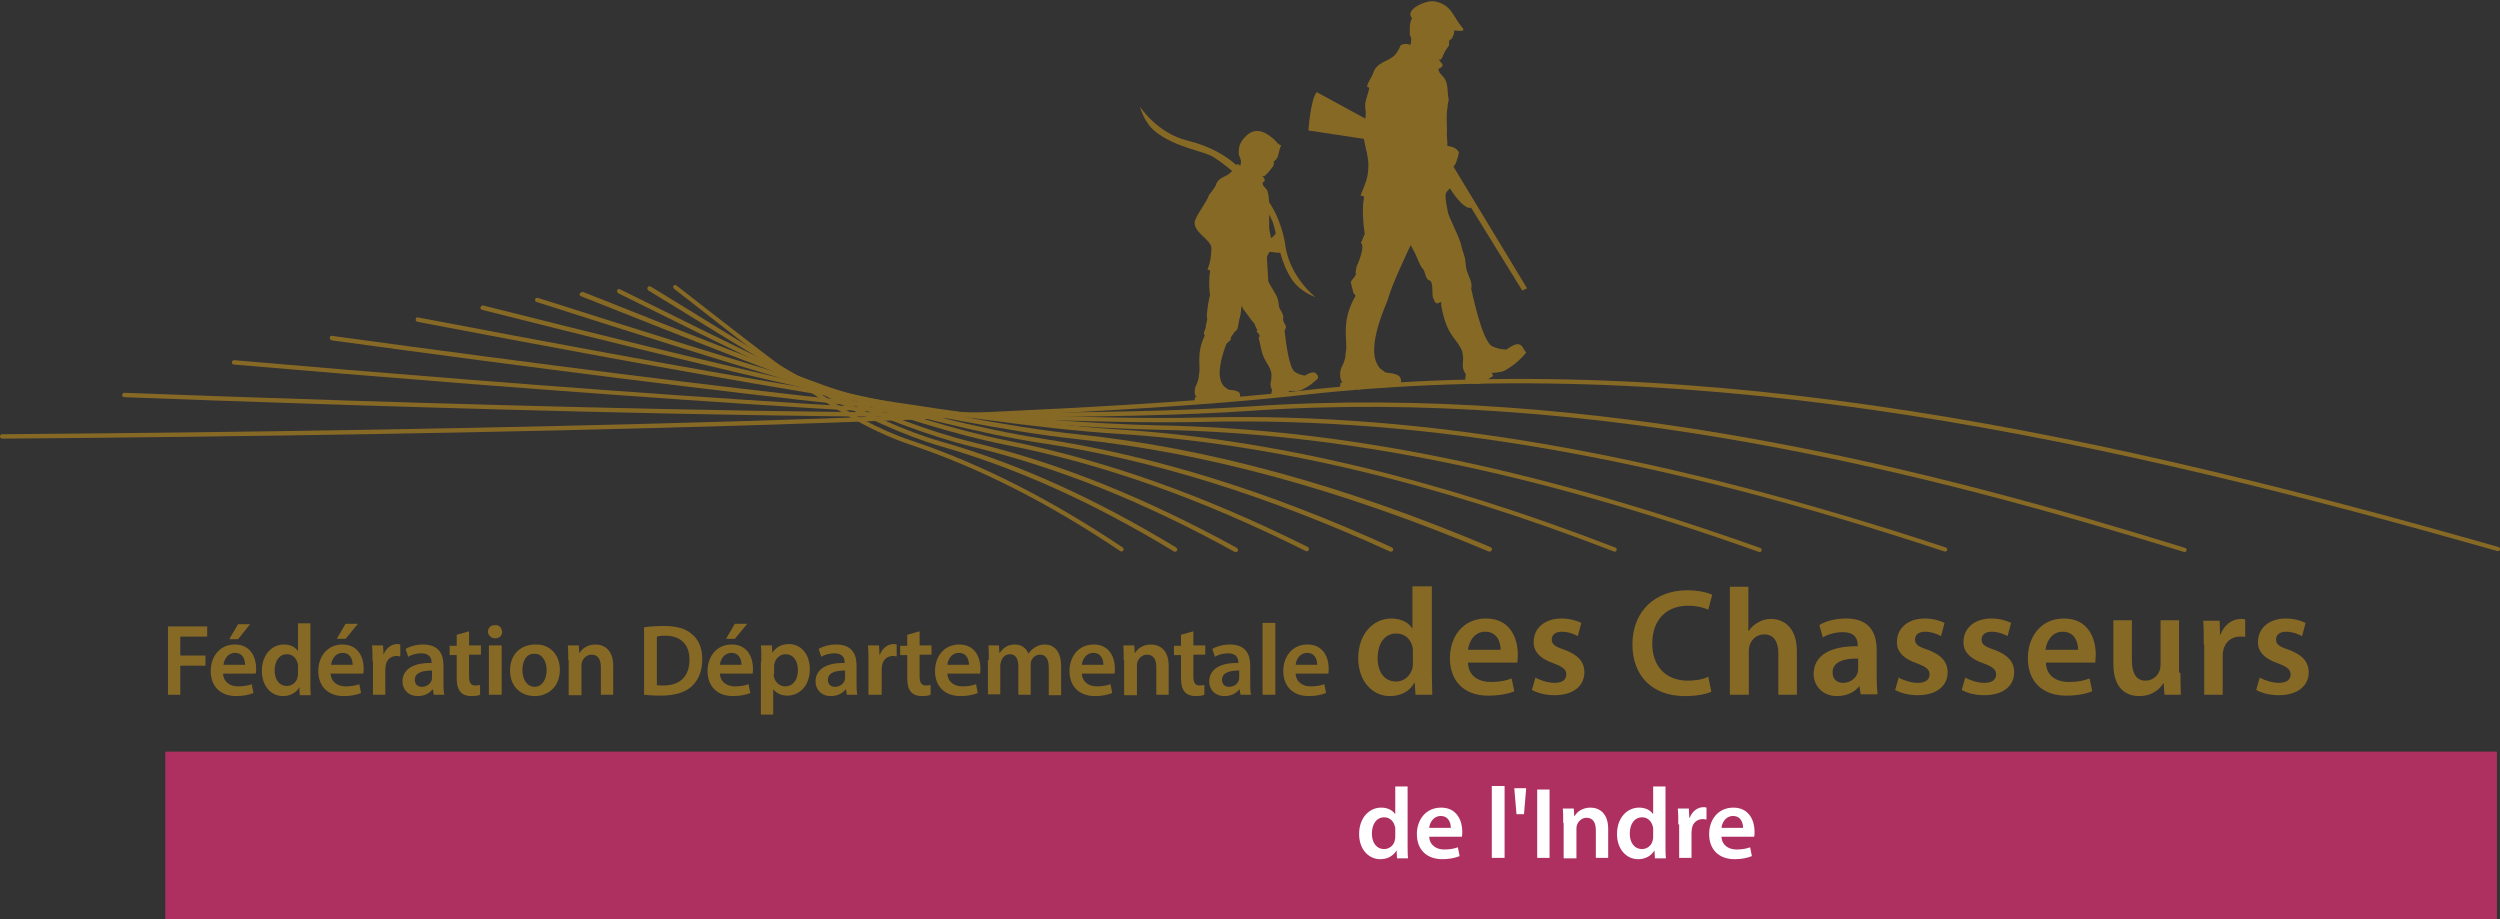 <svg xmlns="http://www.w3.org/2000/svg" xmlns:xlink="http://www.w3.org/1999/xlink" id="Calque_1" x="0px" y="0px" viewBox="0 0 567.1 208.5" style="enable-background:new 0 0 567.1 208.5;" xml:space="preserve"><rect x="0" y="0" width="567.1" height="208.5" fill="#333333" stroke="none"/><style type="text/css">	.st0{fill:#876926;}	.st1{fill:#AE3061;}	.st2{fill:#FFFFFF;}</style><g>	<g>		<path class="st0" d="M152.8,64.8c-0.2,0.2-0.1,0.5,0.1,0.7l9.5,7.4c15.1,11.8,29.3,23,43.9,27.9c15.8,5.3,31.4,13.2,47.8,24.2   c0.2,0.2,0.5,0.1,0.7-0.1c0.2-0.2,0.1-0.5-0.1-0.7c-16.5-11-32.2-19-48.1-24.3c-14.4-4.8-28.5-16-43.6-27.7l-9.5-7.4   C153.3,64.6,153,64.6,152.8,64.8z"></path>		<path class="st0" d="M146.9,65.2c-0.1,0.2-0.1,0.5,0.2,0.7l9.8,6c19.5,12,39.6,24.4,56.4,29.3c17.4,5,34.7,12.8,53,23.9   c0.2,0.1,0.5,0.1,0.7-0.2c0.1-0.2,0.1-0.5-0.2-0.7c-18.3-11.1-35.8-19-53.2-24C196.8,95.4,176.8,83,157.4,71l-9.8-6   C147.3,64.9,147,64.9,146.9,65.2z"></path>		<path class="st0" d="M140,65.8c-0.1,0.2,0,0.5,0.2,0.7l8.5,4.2c25.6,12.7,52.2,25.8,71.7,30.6c19.5,4.7,39,12.5,59.7,23.9   c0.2,0.1,0.5,0,0.7-0.2c0.1-0.2,0-0.5-0.2-0.7c-20.8-11.4-40.4-19.3-60-24c-19.4-4.7-45.9-17.8-71.5-30.5l-8.5-4.2   C140.4,65.5,140.1,65.6,140,65.8z"></path>		<path class="st0" d="M131.5,66.6c-0.1,0.3,0,0.5,0.3,0.6l5.8,2.3c33.3,13.2,67.7,26.9,90.5,31.4c22,4.3,44.3,12.2,68.1,24.1   c0.2,0.1,0.5,0,0.7-0.2c0.1-0.2,0-0.5-0.2-0.7c-23.9-11.9-46.3-19.8-68.4-24.2c-22.8-4.5-57.1-18.2-90.3-31.4l-5.8-2.3   C131.9,66.3,131.6,66.4,131.5,66.6z"></path>		<path class="st0" d="M121.4,67.9c-0.1,0.3,0.1,0.5,0.3,0.6c41,13.1,87.4,27.9,114.5,32c25.3,3.8,51.2,11.9,79.1,24.6   c0.3,0.1,0.5,0,0.7-0.2c0.1-0.3,0-0.5-0.2-0.7c-28-12.8-54-20.8-79.4-24.7c-27-4.1-73.4-18.9-114.3-31.9   C121.7,67.5,121.4,67.6,121.4,67.9z"></path>		<path class="st0" d="M109,69.7c-0.1,0.3,0.1,0.5,0.4,0.6C159,82.8,214.5,96.4,244.2,99.6c29.5,3.1,60.1,11.5,93.5,25.5   c0.3,0.1,0.5,0,0.7-0.3s0-0.5-0.3-0.7c-33.5-14.1-64.1-22.5-93.8-25.6c-29.7-3.1-85.1-16.7-134.7-29.2   C109.3,69.3,109.1,69.4,109,69.7z"></path>		<path class="st0" d="M94.3,72.4c-0.1,0.3,0.1,0.5,0.4,0.6c56.1,10.7,124.8,23.3,158.8,25.4c35,2.2,71.8,10.9,112.6,26.7   c0.3,0.1,0.5,0,0.6-0.3c0.1-0.3,0-0.5-0.3-0.6c-40.9-15.8-77.8-24.6-112.9-26.8c-34-2.1-102.7-14.7-158.7-25.4   C94.6,71.9,94.3,72.1,94.3,72.4z"></path>		<path class="st0" d="M74.8,76.6c0,0.3,0.2,0.5,0.4,0.6c95.7,13.1,157.1,19.7,187.9,20.3c41.9,0.8,85.1,9.6,135.9,27.7   c0.3,0.1,0.5,0,0.6-0.3c0.1-0.3,0-0.5-0.3-0.6c-50.9-18.1-94.2-27-136.2-27.8c-30.7-0.6-92.1-7.2-187.7-20.3   C75,76.1,74.8,76.3,74.8,76.6z"></path>		<path class="st0" d="M52.6,82.2c0,0.3,0.2,0.5,0.5,0.5c62,5.3,173.1,14.1,220,13c50.3-1.2,103.7,8.1,168,29.4   c0.3,0.1,0.5-0.1,0.6-0.3c0.1-0.3-0.1-0.5-0.3-0.6C376.9,102.9,323.5,93.5,273,94.7c-46.9,1.2-157.9-7.6-219.9-13   C52.9,81.7,52.6,81.9,52.6,82.2z"></path>		<path class="st0" d="M27.7,89.6c0,0.3,0.2,0.5,0.5,0.5c45.1,1.7,196.9,7.1,255.3,3.1c78.9-5.4,154.7,14.3,211.9,32   c0.3,0.1,0.5-0.1,0.6-0.3c0.1-0.3-0.1-0.5-0.3-0.6c-57.3-17.8-133.2-37.5-212.3-32.1c-58.4,4-210.1-1.4-255.2-3.1   C28,89.1,27.7,89.3,27.7,89.6z"></path>		<path class="st0" d="M294.4,88.7c-53.3,6-186.7,9-293.9,9.8C0.2,98.5,0,98.7,0,99c0,0.3,0.2,0.5,0.5,0.5   c107.2-0.8,240.7-3.8,294-9.8c93.3-10.5,185.8,10.8,272,35.3c0.3,0.1,0.5-0.1,0.6-0.3c0.1-0.3-0.1-0.5-0.3-0.6   C480.5,99.5,387.9,78.2,294.4,88.7z"></path>		<path class="st0" d="M341.7,79.3c-1.5-0.1-1.9-0.2-3.1-0.7c-2.5-1-4.8-13.1-4.9-13.2c0,0,0,0,0,0c0,0,0-0.1,0-0.1   c0.1,0.2,0.1,0.1,0.1-0.6c0-0.9-0.7-2.2-0.7-2.3c-1-2.4-0.3-2.5-1.1-4.9c-0.7-1.9-0.4-1.8-1-3.3c-0.4-1.1-2.1-4.6-2.5-5.8   c-0.3-1.6-0.6-2.8-0.6-4c0-1,0.8-1.3,1-1.7c1.5,2.5,3.7,4.9,4.8,4.4l11.6,18.8l1.1-0.5l-16.7-27.6c0.2-0.2,0.3-0.4,0.5-0.7   c0.4-1,0.8-2.4,0.7-2.6c-0.5-1-1.7-1.3-2.6-1.4c0.1-0.8-0.1-1.7-0.1-2.6c0.1-1.6-0.1-3.2,0-4.8c0-0.6,0.1-1.1,0.2-1.5   c-0.1-0.7,0.3-1.3,0.2-1.8c-0.3-1.3-0.1-3-0.7-4.2c-0.4-1-1.5-1.4-1.6-2.5c0,0,0-0.1,0-0.1c0,0,0,0,0.1,0c1.5-0.8,0.7-1.1-0.1-2.1   c0.8,0.3,0.9-0.7,1.4-1.7c0.4-0.8,1.1-1.4,1-1.7c0-0.5,0-0.7,0.1-1c0,0,0.5-0.3,0.5-0.3c0,0,0.2-0.3,0.5-1.1   c0.1-0.4,0-0.5,0.1-0.8c1.1,0.1,2.8,0.4,1.7-0.8c-1.9-2.1-2.3-5.2-6.3-5.8c-1.8-0.3-6.8,1.9-5,3.8c-0.6,1.2-0.5,2.2-0.5,3.3   c0,0.1,0,0.3,0,0.5c0,0.2,0.4,0.6,0.3,0.9c0,2.3-0.3,0.9-1.6,1.2c-1.1,0.3-0.6,0.1-1.2,1.2c-0.3,0.5-0.6,1-1,1.4   c-1.8,1.6-4,1.4-4.9,4.2c-0.3,0.9-1.1,1.7-1.3,2.9c0,0,0.6,0.2,0.5,0.2c-0.2,1.5-1.1,3-0.9,4.6c0.2,1.1,0.1,1.7,0,2.4l-11-6   c-1.4,1.5-1.9,8.7-1.9,8.7l12.6,1.9c0.3,2.1,1.1,4.2,1,6.4c-0.1,2.8-0.8,3.9-1.8,6.5c0,0,0.8-0.1,0.8,0.4   c-0.6,3.2,0.1,8.1,0.2,8.2c-0.2,0.4-0.7,1.8-0.9,2.1c1.1,0.7-0.8,5-0.8,5c-0.2,0-0.4,1.8-0.4,1.8c0.4,0.5-0.9,1.5-1.1,2.1   c0,0.1,0.6,2.4,0.6,2.4l0.5,0.7c-3.5,6-1.7,10.2-2.2,12.7c-0.2,0.8,0.1,0.9-0.5,2.5c-0.3,0.8-0.9,1.4-0.8,2.9   c0,0.6,0.2,1.1,0.5,1.6l-0.4,0l-0.2,1.4l1.7,0l2.8-0.4l-0.1,0.8l0.8-0.8l-0.1-0.1l0.3,0c0,0,0.9-0.2,1.9,0.1   c0.6,0.2,1,0.1,2.3,0.1c0.9,0,2.9-0.3,4.3-0.7c0-0.2,0-0.9,0-0.9c-0.1-0.9-0.4-1.5-3.5-1.8c-1.1-0.9-1.3-0.7-1.9-1.9   c-2.4-4.2,2.2-13.9,2.2-14.1c0.2-0.4,0.4-1.2,0.7-2.1c0.5-1.6,2.5-6.1,2.9-6.9c0.4-0.9,1.4-3.1,1.8-3.9c0.1,0.1,0.8,1.6,0.9,1.7   c0.1,0,1.1,2.8,1.7,3.5c0.8,0.8,0.5,1.6,1.2,2.5c0.4,0.5,0.5,0.1,0.8,0.6c0.5,0.7,0.2,3.2,0.5,3.7c0.3,0.5,0.2,0.8,0.6,1.1   c0.4,0.3,0.3,0.1,0.9-0.1c0.6-0.2,0.3,0.3,0.3,0.5c1.1,6.6,3.2,7.5,4.3,9.6c0.4,0.7,0.6,0.9,0.7,2.7c0,0.8-0.4,2.1,0.5,3.3   c0.3,0.4-0.3,1.1,0.2,1.8l0.5,0.4l2.5,0.2l0.9-0.5v0l1.1-0.6l0.3-0.2l0,0l0.8-0.5l-0.3-0.7c0.8-0.1,1.8-0.1,2.6-0.4   c0.6-0.2,0.9-0.5,2-1.2c0.8-0.5,2.3-1.9,3.2-3c-0.1-0.2-0.5-0.7-0.5-0.7C345.1,78.1,344.5,77.3,341.7,79.3z"></path>		<path class="st0" d="M298.9,85.2c-0.4-0.6-0.7-1.3-2.9,0c-1.1-0.2-1.4-0.3-2.2-0.8c-1.4-0.7-2.1-6.8-2.4-9.3   c0-0.1,0.1-0.3,0.3-0.8c0.2-0.4-0.9-1.4-0.6-2.2c0.1-0.3-0.3-1.4-0.7-1.9c-0.5-0.8-0.2-1.3-0.6-2.5c-0.2-0.8-1.8-3.1-2.1-3.9   l-0.3-5.1c-0.1-0.5,0.3-1.1,0.6-1.6l1.5,0.2c0,0,0.5,0.1,0.9,0c0.6,2.1,1.4,4.3,2.8,6.3c1.9,2.7,5.2,3.8,5.2,3.8   s-5.6-4.3-6.8-11.4c-0.1-1-0.3-1.9-0.5-2.7c-0.8-3.1-1.9-5.5-3.2-7.4c-0.1-0.8-0.1-1.8-0.4-2.6c-0.3-0.7-1.1-1-1.1-1.8   c0,0,0,0,0-0.1c0,0,0,0,0,0c0.9-0.5,0.4-0.9-0.1-1.5l0.3,0.1c0.3,0.1,1.4-1.2,2.2-2.3c0.2-0.4,0.2-0.8,0.1-1c0,0,0.3-0.2,0.3-0.3   c0,0,0.5-0.3,0.7-1c0.2-0.7,0.3-1.3,0.4-1.6c0.1-0.3,0.4-0.9,0.2-0.9c-0.7-0.2-0.9-0.7-1.4-1.2c-1.3-1.1-3.9-3.4-6.5-0.8   c-1.7,1.7-1.6,2.8-1.6,4.1c0,0.1,0.5,1.3,0.5,1.5c0,0.7-0.1,1-0.2,1.1c-0.2,0.1,0-0.4-0.5-0.3c0,0,0,0-0.1,0c0,0-0.1,0-0.1,0l0,0   c-0.1,0-0.1,0-0.2,0.1c-2.4-2.1-5.8-4.2-11-5.5c-7-1.7-10.8-7.7-10.8-7.7s0.8,3.4,3.3,5.5c4.6,3.8,11.1,4.5,13.3,5.9   c1.6,1,3,2.1,4.3,3.2c-0.1,0.1-0.2,0.2-0.3,0.3c-1.2,1.2-2.8,1-3.4,2.9c-0.2,0.6-1.6,2.3-1.6,2.3c-0.1,1-3,4.7-3.2,6   c-0.3,2.5,3.9,4.1,3.8,6.1c-0.1,1.9-0.2,3-0.9,4.8c0,0,0.6,0,0.6,0.3c-0.4,2.2-0.1,5.4,0,5.5c-0.3,0.6-0.9,4.7-0.7,5   c0.2,0.3-0.3,1.9-0.3,1.9c0.2,0.5-0.4,1.1-0.4,1.7c0,0.2,0.1,0.4,0.2,0.5c-2,4.1-0.9,7-1.3,8.8c-0.1,0.6,0,0.7-0.4,1.9   c-0.2,0.6-0.6,1-0.6,2.1c0,0.4,0.1,0.8,0.4,1.2l-0.3,0l-0.2,1l1.3,0l2.8-0.4c0,0,0.7-0.1,1.4,0.1c0.5,0.1,0.8,0.1,1.7,0.1   c0.7,0,2.2-0.2,3.2-0.5c0-0.1,0-0.7,0-0.7c0-0.7-0.3-1.1-2.6-1.3c-0.9-0.7-1-0.5-1.5-1.4c-1.3-2.3,0.1-6.7,1-9l0.5-0.5   c0,0,0.6-0.2,0.5-1c0.1-0.1,0.2-0.2,0.3-0.4c0.3-0.5,0.6-0.9,1-1.2c0.4-0.4,0.5-2.2,0.7-2.8c0.3-0.6,0.3-2.3,0.5-2.7   c0,0.1,0.5,1.1,0.6,1.1c0.1,0,1.4,2,1.9,2.5c0.6,0.5,0.5,1.2,1,1.8c0.2,0.3-0.5,0.1,0.1,0.7c0.2,0.2,0.3,0.3,0.4,0.5c0,0,0,0,0,0   c0,0.1,0,0.2,0,0.4c-0.1,0.1-0.2,0.1-0.2,0.2c0.2,0.9,0.4,1.6,0.5,2.2l0,0c0.5,2.7,1.6,3.6,2.1,4.9c0.2,0.6,0.4,0.8,0.3,2.1   c0,0.6-0.5,1.5,0.1,2.5c0.2,0.3-0.3,0.8,0,1.4l0.3,0.3l2-0.1l1.6-0.4c0,0-0.1-0.8,0-0.8c0.5-0.1,1.6,0.1,2.4-0.1   c0.5-0.1,0.7-0.3,1.5-0.7c0.6-0.3,1.8-1.2,2.6-2C299.1,85.6,298.9,85.2,298.9,85.2 M288.4,49.7c0.4,0.7,0.7,1.9,1,3.3   c-0.4,0.5-0.8,0.9-1.1,1c-0.1-0.9-0.4-1.6-0.4-2.5c0-0.9,0-1.9,0-2.8C288.1,49.1,288.3,49.3,288.4,49.7z"></path>	</g>	<rect x="37.5" y="170.5" class="st1" width="528.9" height="38"></rect>	<g>		<path class="st0" d="M38.1,142.1H47v2.3h-6.1v4.3h5.7v2.3h-5.7v6.6h-2.8V142.1z"></path>		<path class="st0" d="M50.6,152.8c0.1,2,1.7,2.9,3.4,2.9c1.3,0,2.3-0.2,3.1-0.5l0.4,2c-1,0.4-2.3,0.7-3.9,0.7   c-3.6,0-5.8-2.2-5.8-5.7c0-3.1,1.9-6,5.5-6c3.6,0,4.8,3,4.8,5.4c0,0.5,0,0.9-0.1,1.2H50.6z M55.6,150.8c0-1-0.4-2.7-2.3-2.7   c-1.7,0-2.5,1.6-2.6,2.7H55.6z M56.8,141.5L54,145h-2l2-3.4H56.8z"></path>		<path class="st0" d="M70.4,141.3v13.2c0,1.1,0,2.4,0.1,3.2H68l-0.1-1.8h0c-0.7,1.2-2,2-3.7,2c-2.7,0-4.8-2.3-4.8-5.7   c0-3.7,2.3-6,5-6c1.5,0,2.6,0.6,3.2,1.5h0v-6.3H70.4z M67.6,151.1c0-0.2,0-0.5-0.1-0.7c-0.3-1.1-1.1-2-2.4-2   c-1.8,0-2.8,1.6-2.8,3.7c0,2,1,3.5,2.8,3.5c1.1,0,2.2-0.8,2.4-2c0.1-0.3,0.1-0.5,0.1-0.8V151.1z"></path>		<path class="st0" d="M75,152.8c0.1,2,1.7,2.9,3.4,2.9c1.3,0,2.3-0.2,3.1-0.5l0.4,2c-1,0.4-2.3,0.7-3.9,0.7c-3.6,0-5.8-2.2-5.8-5.7   c0-3.1,1.9-6,5.5-6c3.6,0,4.8,3,4.8,5.4c0,0.5,0,0.9-0.1,1.2H75z M80,150.8c0-1-0.4-2.7-2.3-2.7c-1.7,0-2.5,1.6-2.6,2.7H80z    M81.2,141.5l-2.8,3.4h-2l2-3.4H81.2z"></path>		<path class="st0" d="M84.5,150c0-1.5,0-2.6-0.1-3.6h2.5l0.1,2.1H87c0.6-1.6,1.9-2.4,3.1-2.4c0.3,0,0.4,0,0.7,0.1v2.7   c-0.2,0-0.5-0.1-0.8-0.1c-1.4,0-2.3,0.9-2.5,2.1c0,0.3-0.1,0.6-0.1,0.9v5.8h-2.8V150z"></path>		<path class="st0" d="M98.4,157.6l-0.2-1.2h-0.1c-0.7,0.9-1.9,1.5-3.3,1.5c-2.3,0-3.5-1.6-3.5-3.3c0-2.8,2.5-4.3,6.6-4.2v-0.2   c0-0.7-0.3-2-2.3-2c-1.1,0-2.3,0.3-3,0.8l-0.6-1.8c0.8-0.5,2.3-1,4-1c3.6,0,4.6,2.3,4.6,4.7v4c0,1,0,2,0.2,2.7H98.4z M98,152.1   c-2,0-3.9,0.4-3.9,2.1c0,1.1,0.7,1.6,1.6,1.6c1.1,0,2-0.7,2.2-1.5c0.1-0.2,0.1-0.4,0.1-0.6V152.1z"></path>		<path class="st0" d="M106.4,143.2v3.2h2.7v2.1h-2.7v4.9c0,1.4,0.4,2.1,1.4,2.1c0.5,0,0.9-0.1,1.1-0.1l0,2.2   c-0.4,0.2-1.1,0.3-2,0.3c-1,0-1.9-0.3-2.4-0.9c-0.6-0.6-0.9-1.7-0.9-3.1v-5.3h-1.6v-2.1h1.6v-2.5L106.4,143.2z"></path>		<path class="st0" d="M113.9,143.3c0,0.9-0.6,1.5-1.6,1.5c-0.9,0-1.6-0.7-1.6-1.5c0-0.9,0.6-1.5,1.6-1.5   C113.2,141.7,113.8,142.4,113.9,143.3z M110.9,157.6v-11.2h2.9v11.2H110.9z"></path>		<path class="st0" d="M127,151.9c0,4.1-2.9,6-5.7,6c-3.2,0-5.6-2.2-5.6-5.8c0-3.7,2.4-5.9,5.8-5.9C124.7,146.1,127,148.5,127,151.9   z M118.5,152c0,2.2,1.1,3.8,2.8,3.8c1.6,0,2.7-1.6,2.7-3.8c0-1.7-0.8-3.7-2.7-3.7C119.3,148.2,118.5,150.1,118.5,152z"></path>		<path class="st0" d="M128.9,149.7c0-1.3,0-2.4-0.1-3.3h2.5l0.1,1.7h0.1c0.5-0.9,1.7-1.9,3.6-1.9c2,0,4,1.3,4,4.8v6.6h-2.8v-6.3   c0-1.6-0.6-2.8-2.1-2.8c-1.1,0-1.9,0.8-2.2,1.7c-0.1,0.3-0.1,0.6-0.1,0.9v6.6h-2.9V149.7z"></path>		<path class="st0" d="M146.1,142.3c1.2-0.2,2.8-0.3,4.5-0.3c2.9,0,4.9,0.6,6.3,1.8c1.5,1.2,2.4,3.1,2.4,5.7c0,2.8-0.9,4.8-2.4,6.2   c-1.5,1.4-4,2.1-7,2.1c-1.7,0-2.9-0.1-3.8-0.2V142.3z M148.9,155.4c0.4,0.1,1,0.1,1.6,0.1c3.7,0,5.9-2,5.9-5.9   c0-3.4-2-5.4-5.5-5.4c-0.9,0-1.5,0.1-1.9,0.2V155.4z"></path>		<path class="st0" d="M163.3,152.8c0.1,2,1.7,2.9,3.4,2.9c1.3,0,2.3-0.2,3.1-0.5l0.4,2c-1,0.4-2.3,0.7-3.9,0.7   c-3.6,0-5.8-2.2-5.8-5.7c0-3.1,1.9-6,5.5-6c3.6,0,4.8,3,4.8,5.4c0,0.5,0,0.9-0.1,1.2H163.3z M168.2,150.8c0-1-0.4-2.7-2.3-2.7   c-1.7,0-2.5,1.6-2.6,2.7H168.2z M169.5,141.5l-2.8,3.4h-2l2-3.4H169.5z"></path>		<path class="st0" d="M172.7,150.1c0-1.5,0-2.7-0.1-3.7h2.5l0.1,1.7h0c0.8-1.3,2.1-2,3.8-2c2.6,0,4.7,2.2,4.7,5.7c0,4-2.6,6-5.1,6   c-1.4,0-2.6-0.6-3.2-1.5h0v5.8h-2.8V150.1z M175.5,152.9c0,0.3,0,0.5,0.1,0.8c0.3,1.1,1.3,2,2.5,2c1.8,0,2.9-1.5,2.9-3.7   c0-2-1-3.6-2.8-3.6c-1.2,0-2.3,0.9-2.5,2.1c-0.1,0.2-0.1,0.5-0.1,0.7V152.9z"></path>		<path class="st0" d="M192.1,157.6l-0.2-1.2h-0.1c-0.7,0.9-1.9,1.5-3.3,1.5c-2.3,0-3.5-1.6-3.5-3.3c0-2.8,2.5-4.3,6.6-4.2v-0.2   c0-0.7-0.3-2-2.3-2c-1.1,0-2.3,0.3-3,0.8l-0.6-1.8c0.8-0.5,2.3-1,4-1c3.6,0,4.6,2.3,4.6,4.7v4c0,1,0,2,0.2,2.7H192.1z    M191.7,152.1c-2,0-3.9,0.4-3.9,2.1c0,1.1,0.7,1.6,1.6,1.6c1.1,0,2-0.7,2.2-1.5c0.1-0.2,0.1-0.4,0.1-0.6V152.1z"></path>		<path class="st0" d="M197,150c0-1.5,0-2.6-0.1-3.6h2.5l0.1,2.1h0.1c0.6-1.6,1.9-2.4,3.1-2.4c0.3,0,0.4,0,0.7,0.1v2.7   c-0.2,0-0.5-0.1-0.8-0.1c-1.4,0-2.3,0.9-2.5,2.1c0,0.3-0.1,0.6-0.1,0.9v5.8H197V150z"></path>		<path class="st0" d="M208.6,143.2v3.2h2.7v2.1h-2.7v4.9c0,1.4,0.4,2.1,1.4,2.1c0.5,0,0.9-0.1,1.1-0.1l0,2.2   c-0.4,0.2-1.1,0.3-2,0.3c-1,0-1.9-0.3-2.4-0.9c-0.6-0.6-0.9-1.7-0.9-3.1v-5.3h-1.6v-2.1h1.6v-2.5L208.6,143.2z"></path>		<path class="st0" d="M214.9,152.8c0.1,2,1.7,2.9,3.4,2.9c1.3,0,2.3-0.2,3.1-0.5l0.4,2c-1,0.4-2.3,0.7-3.9,0.7   c-3.6,0-5.8-2.2-5.8-5.7c0-3.1,1.9-6,5.5-6c3.6,0,4.8,3,4.8,5.4c0,0.5,0,0.9-0.1,1.2H214.9z M219.8,150.8c0-1-0.4-2.7-2.3-2.7   c-1.7,0-2.5,1.6-2.6,2.7H219.8z"></path>		<path class="st0" d="M224.3,149.7c0-1.3,0-2.4-0.1-3.3h2.4l0.1,1.7h0.1c0.6-0.9,1.6-1.9,3.4-1.9c1.5,0,2.6,0.8,3.1,2.1h0   c0.4-0.6,0.9-1.1,1.4-1.4c0.6-0.4,1.3-0.7,2.3-0.7c1.9,0,3.7,1.3,3.7,4.9v6.6h-2.8v-6.2c0-1.9-0.6-3-2-3c-1,0-1.7,0.7-2,1.5   c-0.1,0.3-0.1,0.6-0.1,0.9v6.7h-2.8v-6.5c0-1.6-0.6-2.7-1.9-2.7c-1.1,0-1.8,0.8-2,1.6c-0.1,0.3-0.2,0.6-0.2,0.9v6.6h-2.8V149.7z"></path>		<path class="st0" d="M245.4,152.8c0.1,2,1.7,2.9,3.4,2.9c1.3,0,2.3-0.2,3.1-0.5l0.4,2c-1,0.4-2.3,0.7-3.9,0.7   c-3.6,0-5.8-2.2-5.8-5.7c0-3.1,1.9-6,5.5-6c3.6,0,4.8,3,4.8,5.4c0,0.5,0,0.9-0.1,1.2H245.4z M250.3,150.8c0-1-0.4-2.7-2.3-2.7   c-1.7,0-2.5,1.6-2.6,2.7H250.3z"></path>		<path class="st0" d="M254.9,149.7c0-1.3,0-2.4-0.1-3.3h2.5l0.1,1.7h0.1c0.5-0.9,1.7-1.9,3.6-1.9c2,0,4,1.3,4,4.8v6.6h-2.8v-6.3   c0-1.6-0.6-2.8-2.1-2.8c-1.1,0-1.9,0.8-2.2,1.7c-0.1,0.3-0.1,0.6-0.1,0.9v6.6h-2.9V149.7z"></path>		<path class="st0" d="M270.7,143.2v3.2h2.7v2.1h-2.7v4.9c0,1.4,0.4,2.1,1.4,2.1c0.5,0,0.9-0.1,1.1-0.1l0,2.2   c-0.4,0.2-1.1,0.3-2,0.3c-1,0-1.9-0.3-2.4-0.9c-0.6-0.6-0.9-1.7-0.9-3.1v-5.3h-1.6v-2.1h1.6v-2.5L270.7,143.2z"></path>		<path class="st0" d="M281.4,157.6l-0.2-1.2h-0.1c-0.7,0.9-1.9,1.5-3.3,1.5c-2.3,0-3.5-1.6-3.5-3.3c0-2.8,2.5-4.3,6.6-4.2v-0.2   c0-0.7-0.3-2-2.3-2c-1.1,0-2.3,0.3-3,0.8l-0.6-1.8c0.8-0.5,2.3-1,4-1c3.6,0,4.6,2.3,4.6,4.7v4c0,1,0,2,0.2,2.7H281.4z    M281.1,152.1c-2,0-3.9,0.4-3.9,2.1c0,1.1,0.7,1.6,1.6,1.6c1.1,0,2-0.7,2.2-1.5c0.1-0.2,0.1-0.4,0.1-0.6V152.1z"></path>		<path class="st0" d="M286.4,141.3h2.9v16.3h-2.9V141.3z"></path>		<path class="st0" d="M293.9,152.8c0.1,2,1.7,2.9,3.4,2.9c1.3,0,2.3-0.2,3.1-0.5l0.4,2c-1,0.4-2.3,0.7-3.9,0.7   c-3.6,0-5.8-2.2-5.8-5.7c0-3.1,1.9-6,5.5-6c3.6,0,4.8,3,4.8,5.4c0,0.5,0,0.9-0.1,1.2H293.9z M298.8,150.8c0-1-0.4-2.7-2.3-2.7   c-1.7,0-2.5,1.6-2.6,2.7H298.8z"></path>		<path class="st0" d="M324.8,133.1v19.8c0,1.7,0.1,3.6,0.1,4.7h-3.8l-0.2-2.7h-0.1c-1,1.9-3,3-5.5,3c-4,0-7.2-3.4-7.2-8.6   c0-5.6,3.5-9,7.5-9c2.3,0,4,1,4.7,2.2h0.1v-9.5H324.8z M320.5,147.8c0-0.3,0-0.8-0.1-1.1c-0.4-1.7-1.7-3-3.7-3   c-2.7,0-4.2,2.4-4.2,5.6c0,3.1,1.5,5.3,4.2,5.3c1.7,0,3.2-1.2,3.7-3c0.1-0.4,0.1-0.8,0.1-1.2V147.8z"></path>		<path class="st0" d="M333,150.4c0.1,3,2.5,4.3,5.2,4.3c2,0,3.4-0.3,4.7-0.8l0.6,2.9c-1.4,0.6-3.5,1-5.9,1c-5.5,0-8.7-3.3-8.7-8.5   c0-4.7,2.8-9,8.2-9c5.5,0,7.2,4.5,7.2,8.2c0,0.8-0.1,1.4-0.1,1.8H333z M340.4,147.4c0-1.6-0.7-4.1-3.5-4.1c-2.6,0-3.7,2.4-3.9,4.1   H340.4z"></path>		<path class="st0" d="M348.3,153.7c1,0.6,2.8,1.2,4.3,1.2c1.9,0,2.7-0.8,2.7-1.9c0-1.1-0.7-1.7-2.8-2.5c-3.3-1.1-4.7-2.9-4.6-4.9   c0-3,2.4-5.3,6.3-5.3c1.9,0,3.5,0.5,4.5,1l-0.8,3c-0.7-0.4-2.1-1-3.6-1c-1.5,0-2.3,0.7-2.3,1.8c0,1.1,0.8,1.6,2.9,2.3   c3,1.1,4.5,2.7,4.5,5.1c0,3-2.4,5.2-6.8,5.2c-2,0-3.9-0.5-5.1-1.2L348.3,153.7z"></path>		<path class="st0" d="M388.2,156.9c-1,0.5-3.2,1-6,1c-7.4,0-11.9-4.6-11.9-11.7c0-7.7,5.3-12.3,12.4-12.3c2.8,0,4.8,0.6,5.7,1   l-0.9,3.4c-1.1-0.5-2.6-0.9-4.6-0.9c-4.7,0-8.1,3-8.1,8.6c0,5.1,3,8.4,8.1,8.4c1.7,0,3.5-0.3,4.6-0.9L388.2,156.9z"></path>		<path class="st0" d="M392.3,133.1h4.3v10h0.1c0.5-0.8,1.2-1.4,2.1-1.9c0.8-0.5,1.8-0.8,2.9-0.8c2.9,0,5.9,1.9,5.9,7.3v9.9h-4.2   v-9.4c0-2.4-0.9-4.3-3.2-4.3c-1.7,0-2.8,1.1-3.3,2.4c-0.1,0.3-0.2,0.8-0.2,1.3v10h-4.3V133.1z"></path>		<path class="st0" d="M422.1,157.6l-0.3-1.9h-0.1c-1,1.3-2.8,2.2-5,2.2c-3.4,0-5.3-2.5-5.3-5c0-4.2,3.8-6.4,10-6.3v-0.3   c0-1.1-0.4-2.9-3.4-2.9c-1.7,0-3.4,0.5-4.5,1.2l-0.8-2.8c1.2-0.8,3.4-1.5,6.1-1.5c5.4,0,6.9,3.4,6.9,7.1v6.1c0,1.5,0.1,3,0.2,4   H422.1z M421.6,149.4c-3-0.1-5.9,0.6-5.9,3.1c0,1.7,1.1,2.4,2.4,2.4c1.7,0,2.9-1.1,3.3-2.3c0.1-0.3,0.1-0.7,0.1-0.9V149.4z"></path>		<path class="st0" d="M430.7,153.7c1,0.6,2.8,1.2,4.3,1.2c1.9,0,2.7-0.8,2.7-1.9c0-1.1-0.7-1.7-2.8-2.5c-3.3-1.1-4.7-2.9-4.6-4.9   c0-3,2.4-5.3,6.3-5.3c1.9,0,3.5,0.5,4.5,1l-0.8,3c-0.7-0.4-2.1-1-3.6-1c-1.5,0-2.3,0.7-2.3,1.8c0,1.1,0.8,1.6,2.9,2.3   c3,1.1,4.5,2.7,4.5,5.1c0,3-2.4,5.2-6.8,5.2c-2,0-3.9-0.5-5.1-1.2L430.7,153.7z"></path>		<path class="st0" d="M445.8,153.7c1,0.6,2.8,1.2,4.3,1.2c1.9,0,2.7-0.8,2.7-1.9c0-1.1-0.7-1.7-2.8-2.5c-3.3-1.1-4.7-2.9-4.6-4.9   c0-3,2.4-5.3,6.3-5.3c1.9,0,3.5,0.5,4.5,1l-0.8,3c-0.7-0.4-2.1-1-3.6-1c-1.5,0-2.3,0.7-2.3,1.8c0,1.1,0.8,1.6,2.9,2.3   c3,1.1,4.5,2.7,4.5,5.1c0,3-2.4,5.2-6.8,5.2c-2,0-3.9-0.5-5.1-1.2L445.8,153.7z"></path>		<path class="st0" d="M464.1,150.4c0.1,3,2.5,4.3,5.2,4.3c2,0,3.4-0.3,4.7-0.8l0.6,2.9c-1.4,0.6-3.5,1-5.9,1   c-5.5,0-8.7-3.3-8.7-8.5c0-4.7,2.8-9,8.2-9c5.5,0,7.2,4.5,7.2,8.2c0,0.8-0.1,1.4-0.1,1.8H464.1z M471.4,147.4   c0-1.6-0.7-4.1-3.5-4.1c-2.6,0-3.7,2.4-3.9,4.1H471.4z"></path>		<path class="st0" d="M494.6,152.6c0,2,0.1,3.7,0.1,5H491l-0.2-2.6h-0.1c-0.7,1.2-2.4,2.9-5.4,2.9c-3.1,0-5.9-1.8-5.9-7.3v-9.9h4.2   v9.1c0,2.8,0.9,4.6,3.1,4.6c1.7,0,2.8-1.2,3.2-2.3c0.1-0.4,0.2-0.8,0.2-1.3v-10.1h4.2V152.6z"></path>		<path class="st0" d="M499.9,146.2c0-2.3,0-3.9-0.1-5.4h3.7l0.1,3.2h0.1c0.8-2.4,2.8-3.6,4.6-3.6c0.4,0,0.7,0,1,0.1v4   c-0.3-0.1-0.7-0.1-1.2-0.1c-2,0-3.4,1.3-3.8,3.2c-0.1,0.4-0.1,0.8-0.1,1.3v8.7h-4.2V146.2z"></path>		<path class="st0" d="M512.6,153.7c1,0.6,2.8,1.2,4.3,1.2c1.9,0,2.7-0.8,2.7-1.9c0-1.1-0.7-1.7-2.8-2.5c-3.3-1.1-4.7-2.9-4.6-4.9   c0-3,2.4-5.3,6.3-5.3c1.9,0,3.5,0.5,4.5,1l-0.8,3c-0.7-0.4-2.1-1-3.6-1c-1.5,0-2.3,0.7-2.3,1.8c0,1.1,0.8,1.6,2.9,2.3   c3,1.1,4.5,2.7,4.5,5.1c0,3-2.4,5.2-6.8,5.2c-2,0-3.9-0.5-5.1-1.2L512.6,153.7z"></path>	</g>	<g>		<path class="st2" d="M319.3,178.3v13.2c0,1.1,0,2.4,0.1,3.2h-2.5l-0.1-1.8h0c-0.7,1.2-2,2-3.7,2c-2.7,0-4.8-2.3-4.8-5.7   c0-3.7,2.3-6,5-6c1.5,0,2.6,0.6,3.2,1.5h0v-6.3H319.3z M316.5,188.1c0-0.2,0-0.5-0.1-0.7c-0.3-1.1-1.1-2-2.4-2   c-1.8,0-2.8,1.6-2.8,3.7c0,2,1,3.5,2.8,3.5c1.1,0,2.2-0.8,2.4-2c0.1-0.3,0.1-0.5,0.1-0.8V188.1z"></path>		<path class="st2" d="M324.2,189.8c0.1,2,1.7,2.9,3.4,2.9c1.3,0,2.3-0.2,3.1-0.5l0.4,2c-1,0.4-2.3,0.7-3.9,0.7   c-3.6,0-5.8-2.2-5.8-5.7c0-3.1,1.9-6,5.5-6c3.6,0,4.8,3,4.8,5.4c0,0.5,0,0.9-0.1,1.2H324.2z M329.1,187.8c0-1-0.4-2.7-2.3-2.7   c-1.7,0-2.5,1.6-2.6,2.7H329.1z"></path>		<path class="st2" d="M338.4,178.3h2.9v16.3h-2.9V178.3z"></path>		<path class="st2" d="M346.2,178.8l-0.5,5.9h-1.7l-0.5-5.9H346.2z"></path>		<path class="st2" d="M351.5,179.1v15.5h-2.8v-15.5H351.5z"></path>		<path class="st2" d="M354.6,186.7c0-1.3,0-2.4-0.1-3.3h2.5l0.1,1.7h0.1c0.5-0.9,1.7-1.9,3.6-1.9c2,0,4,1.3,4,4.8v6.6h-2.8v-6.3   c0-1.6-0.6-2.8-2.1-2.8c-1.1,0-1.9,0.8-2.2,1.7c-0.1,0.3-0.1,0.6-0.1,0.9v6.6h-2.9V186.7z"></path>		<path class="st2" d="M377.8,178.3v13.2c0,1.1,0,2.4,0.1,3.2h-2.5l-0.1-1.8h0c-0.7,1.2-2,2-3.7,2c-2.7,0-4.8-2.3-4.8-5.7   c0-3.7,2.3-6,5-6c1.5,0,2.6,0.6,3.2,1.5h0v-6.3H377.8z M375,188.1c0-0.2,0-0.5-0.1-0.7c-0.3-1.1-1.1-2-2.4-2   c-1.8,0-2.8,1.6-2.8,3.7c0,2,1,3.5,2.8,3.5c1.1,0,2.2-0.8,2.4-2c0.1-0.3,0.1-0.5,0.1-0.8V188.1z"></path>		<path class="st2" d="M380.7,187c0-1.5,0-2.6-0.1-3.6h2.5l0.1,2.1h0.1c0.6-1.6,1.9-2.4,3.1-2.4c0.3,0,0.4,0,0.7,0.1v2.7   c-0.2,0-0.5-0.1-0.8-0.1c-1.4,0-2.3,0.9-2.5,2.1c0,0.3-0.1,0.6-0.1,0.9v5.8h-2.8V187z"></path>		<path class="st2" d="M390.5,189.8c0.1,2,1.7,2.9,3.4,2.9c1.3,0,2.3-0.2,3.1-0.5l0.4,2c-1,0.4-2.3,0.7-3.9,0.7   c-3.6,0-5.8-2.2-5.8-5.7c0-3.1,1.9-6,5.5-6c3.6,0,4.8,3,4.8,5.4c0,0.5,0,0.9-0.1,1.2H390.5z M395.4,187.8c0-1-0.4-2.7-2.3-2.7   c-1.7,0-2.5,1.6-2.6,2.7H395.4z"></path>	</g></g></svg>
